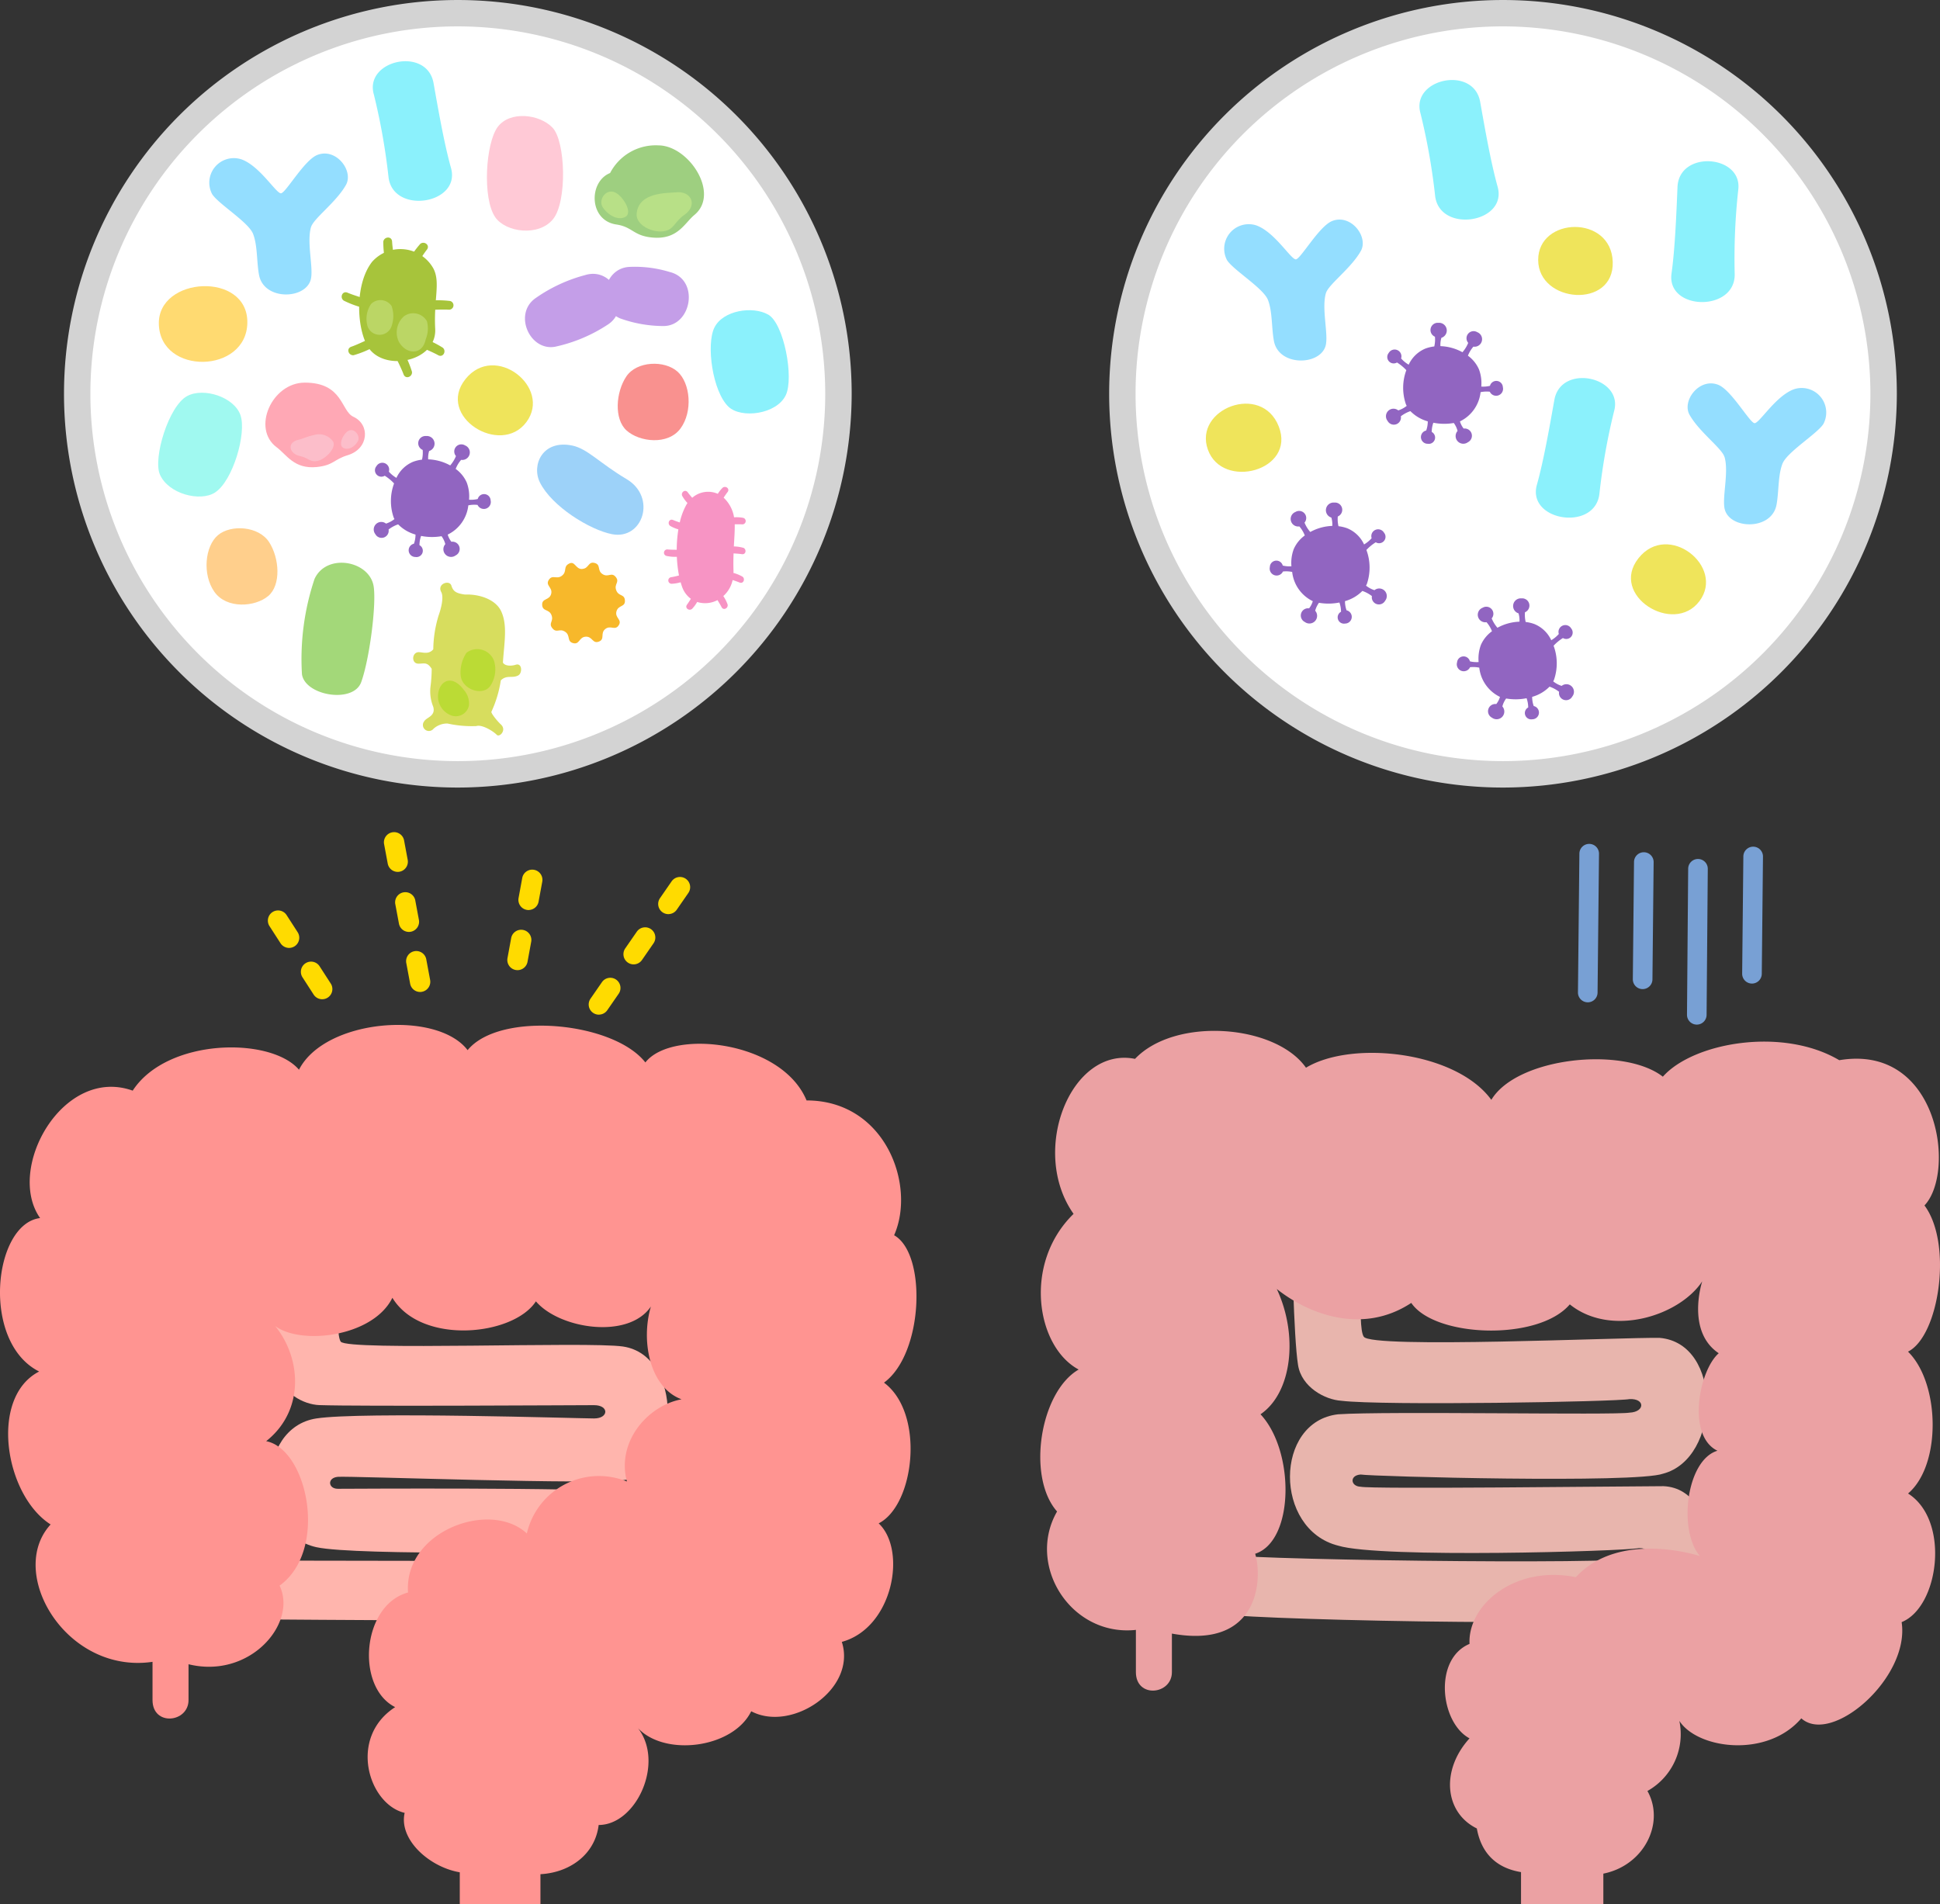 <?xml version="1.0" encoding="UTF-8"?>
<svg xmlns="http://www.w3.org/2000/svg" xmlns:xlink="http://www.w3.org/1999/xlink" id="グループ_85" data-name="グループ 85" width="223.345" height="219.262" viewBox="0 0 223.345 219.262">
  <rect x="0" y="0" width="223.345" height="219.262" fill="#333333" stroke="none"/>
  <defs>
    <clipPath id="clip-path">
      <rect id="長方形_116" data-name="長方形 116" width="223.345" height="219.262" fill="none"></rect>
    </clipPath>
  </defs>
  <g id="グループ_84" data-name="グループ 84" clip-path="url(#clip-path)">
    <path id="パス_2230" data-name="パス 2230" d="M109.794,422.124c-5.612.453-49.063.022-49.063.022v-6.72s44.567.075,46.369.075c1.368,0,1.315-1.1.053-1.1-1.654,0-28.36.51-32.988-.507-7.084-1.562-7.033-13.749,0-14.823,5.21-.8,30.273,0,31.973,0s1.745-1.53,0-1.53c-1.467,0-27.134.153-31.629-.007-1.82-.066-4.356-1.388-4.75-3.844-.5-3.148-.674-14.364-.674-14.364h7.884s-.781,9.809,0,10.9,28.455-.036,32.494.562c6.922,1.024,6.717,13.981.374,15.337-2.98.634-31.956-.453-33.206-.332s-1.111,1.377,0,1.377,28.019-.178,33.253.376c6.662.709,6.408,14.056-.09,14.576" transform="translate(-37.743 -235.744)" fill="#ffb5ad"></path>
    <path id="パス_2231" data-name="パス 2231" d="M101.773,352.967c4.559-3.339,4.946-14.843,1.163-16.971,2.546-5.764-1.017-15.519-10.08-15.523C90,313.582,77.345,312.194,74.3,316.1c-3.686-4.705-16.775-5.93-20.466-1.417-3.516-4.618-16.41-3.626-19.412,2.254-3.256-3.811-15.183-3.675-19.145,2.409C7.23,316.473.627,328.353,4.617,334.018c-5.394.651-6.833,14.305-.109,17.668-5.779,2.975-3.964,14.249,1.32,17.612C.385,375.221,8.574,388.165,19.6,384.641c8.005,3.764,14.877-3.524,12.587-8.3,5.647-4.068,3.237-15.7-1.544-16.633,4.836-3.829,3.929-10.569.288-14.068,1.926,3.206,11.788,2.533,14.244-2.443,3.321,5.478,13.931,4.4,16.522.409,2.7,3.175,10.65,4.422,13.239.595-1.184,4.006-.113,9.347,3.527,10.684-3.958.743-7.509,4.953-6.286,9.467a8.517,8.517,0,0,0-11.522,5.985c-4.215-3.93-14.173-.271-13.678,6.793-5.335,1.446-6.05,10.912-1.483,13.2-5.444,3.522-3.068,11.191,1.094,12.177-1.012,4.418,6.808,9.111,10.65,5.854,4.641,2.717,11.043.745,11.685-4.46,4.322,0,7.609-7.16,4.531-11.144,3.129,3.311,10.95,2.3,13.031-1.951,4.647,2.465,12.168-2.548,10.431-7.988,5.874-1.608,7.532-10.54,4.243-13.647,4.126-2.083,5.369-12.655.615-16.2" transform="translate(0 -193.764)" fill="#ff9491"></path>
    <path id="パス_2232" data-name="パス 2232" d="M50.533,504.786c0,2.615-4.146,3.049-4.146,0v-7.528h4.146Z" transform="translate(-28.828 -309.034)" fill="#ff9491"></path>
    <rect id="長方形_114" data-name="長方形 114" width="9.286" height="7.53" transform="translate(52.933 211.732)" fill="#ff9491"></rect>
    <path id="パス_2233" data-name="パス 2233" d="M111.116,47.835A43.823,43.823,0,1,1,67.293,4.013a43.823,43.823,0,0,1,43.824,43.822" transform="translate(-14.586 -2.494)" fill="#fff"></path>
    <path id="パス_2234" data-name="パス 2234" d="M64.8,90.683a45.341,45.341,0,1,1,45.343-45.342A45.393,45.393,0,0,1,64.8,90.683m0-87.645a42.3,42.3,0,1,0,42.3,42.3,42.351,42.351,0,0,0-42.3-42.3" transform="translate(-12.093)" fill="#d3d3d3"></path>
    <path id="パス_2235" data-name="パス 2235" d="M163.15,91.7c-2.935.542-4.834-3.766-2.284-5.576a17.818,17.818,0,0,1,5.7-2.664c3.408-1.071,5.431,3.842,2.684,5.663a17.851,17.851,0,0,1-6.1,2.577" transform="translate(-99.233 -51.777)" fill="#c49ee8"></path>
    <path id="パス_2236" data-name="パス 2236" d="M185.821,87.09c-2.759-1.138-2.086-5.765,1.038-5.936a13.678,13.678,0,0,1,4.646.585c3.47.848,2.548,6.26-.746,6.223a14.83,14.83,0,0,1-4.938-.872" transform="translate(-114.406 -50.421)" fill="#c49ee8"></path>
    <path id="パス_2237" data-name="パス 2237" d="M104.148,89.856c-.479-.346-.151-1.168.458-.9.656.285,2.175.74,2.175.74l-.252,1.033a11.366,11.366,0,0,1-2.381-.87" transform="translate(-64.583 -55.25)" fill="#a7c43b"></path>
    <path id="パス_2238" data-name="パス 2238" d="M116.547,72.723c.1-.583.981-.654,1.013.009.034.713.3,2.277.3,2.277l-1.037.232a11.4,11.4,0,0,1-.278-2.518" transform="translate(-72.419 -44.908)" fill="#a7c43b"></path>
    <path id="パス_2239" data-name="パス 2239" d="M106.561,104.94c-.588.067-.9-.761-.273-.977.678-.229,2.1-.918,2.1-.918l.511.932a11.422,11.422,0,0,1-2.343.963" transform="translate(-65.842 -64.04)" fill="#a7c43b"></path>
    <path id="パス_2240" data-name="パス 2240" d="M122.128,109.269c.078.584-.743.913-.971.29-.242-.674-.96-2.088-.96-2.088l.924-.529a11.311,11.311,0,0,1,1.007,2.326" transform="translate(-74.7 -66.463)" fill="#a7c43b"></path>
    <path id="パス_2241" data-name="パス 2241" d="M130.371,103.967c.439.394.028,1.177-.55.852-.62-.354-2.085-.961-2.085-.961l.357-1a11.289,11.289,0,0,1,2.278,1.109" transform="translate(-79.385 -63.924)" fill="#a7c43b"></path>
    <path id="パス_2242" data-name="パス 2242" d="M132.679,91.4a.508.508,0,0,1-.125,1.006c-.714-.05-2.3.036-2.3.036l-.11-1.057a11.316,11.316,0,0,1,2.533.016" transform="translate(-80.883 -56.747)" fill="#a7c43b"></path>
    <path id="パス_2243" data-name="パス 2243" d="M125.444,73.979c.458-.374,1.166.154.755.674-.444.559-1.271,1.911-1.271,1.911l-.934-.506a11.256,11.256,0,0,1,1.45-2.08" transform="translate(-77.059 -45.898)" fill="#a7c43b"></path>
    <path id="パス_2244" data-name="パス 2244" d="M110.762,77.2a4.35,4.35,0,0,1,7.033.821c.817,1.591.022,3.516.2,6.94.2,3.852-6.146,5.065-7.852,1.882-1.228-2.293-1.366-7.151.616-9.644" transform="translate(-67.892 -47.09)" fill="#a7c43b"></path>
    <path id="パス_2245" data-name="パス 2245" d="M121.558,95.6a1.816,1.816,0,0,1,2.585.6,3.261,3.261,0,0,1-.136,2.088c-.372,1.879-2.248,1.777-3.09.289a2.473,2.473,0,0,1,.641-2.982" transform="translate(-74.996 -59.222)" fill="#bbd665"></path>
    <path id="パス_2246" data-name="パス 2246" d="M112.01,91.718a1.539,1.539,0,0,1,2.358.251,3.51,3.51,0,0,1-.042,2.41,1.461,1.461,0,0,1-2.719-.058,3.028,3.028,0,0,1,.4-2.6" transform="translate(-69.282 -56.725)" fill="#bbd665"></path>
    <path id="パス_2247" data-name="パス 2247" d="M90.846,120.324c-1.447-.663-1.178-3.931-5.595-3.931-3.785,0-6.145,5.292-3.235,7.447,1.151.85,2.006,2.539,4.625,2.27,1.926-.2,1.941-.875,3.552-1.361,2.443-.738,2.6-3.531.653-4.425" transform="translate(-50.162 -72.336)" fill="#ffa8b5"></path>
    <path id="パス_2248" data-name="パス 2248" d="M89.479,134.692c.986.212,1.147.75,2.04.543s2.119-1.461,1.765-2.2a1.963,1.963,0,0,0-2.262-.752c-.709.133-1.179.4-1.79.544-1.288.313-1.041,1.59.247,1.861" transform="translate(-54.926 -82.173)" fill="#fcbeca"></path>
    <path id="パス_2249" data-name="パス 2249" d="M104.413,131.019c-.556.459-.991,1.556-.446,1.856s1.261-.023,1.683-.743c.372-.636-.486-1.733-1.238-1.113" transform="translate(-64.457 -81.311)" fill="#fcbeca"></path>
    <path id="パス_2250" data-name="パス 2250" d="M137.478,186.7c-.515.165-1.248.161-1.475-.251.142-2.242.564-4.32-.217-5.941-.627-1.31-2.461-1.958-4.149-1.891-1.024-.142-1.352-.352-1.569-1.032-.222-.7-1.682-.206-1.164.748.321.59-.037,1.957-.307,2.7a13.816,13.816,0,0,0-.611,3.892c-.614.718-1.413.224-1.849.349-.634.183-.634,1.272.1,1.3.653.026,1.02-.26,1.566.594a16.588,16.588,0,0,1-.124,1.95,4.708,4.708,0,0,0,.305,2.429c.292,1.083-.775,1.2-1.042,1.661a.688.688,0,0,0,1.075.86,2.324,2.324,0,0,1,1.61-.6,13.025,13.025,0,0,0,3.324.293c.614-.21,1.909.556,2.346,1.011.314.326,1.176-.548.468-1.2-.488-.452-1.157-1.331-1.087-1.46a13.349,13.349,0,0,0,1.081-3.609c.7-.688,1.334-.189,2.029-.587.468-.275.435-1.455-.31-1.217" transform="translate(-78.104 -110.158)" fill="#d7dd5e"></path>
    <path id="パス_2251" data-name="パス 2251" d="M134.741,211.054a1.542,1.542,0,0,0,2.039-1.122,2.343,2.343,0,0,0-.587-1.817c-1.354-1.824-2.8-1.074-2.962.517a2.342,2.342,0,0,0,1.509,2.421" transform="translate(-82.795 -128.677)" fill="#bbdb35"></path>
    <path id="パス_2252" data-name="パス 2252" d="M143.946,198.828a2.055,2.055,0,0,0-3.174-.988,4,4,0,0,0-.672,2.727c.252,1.6,2.681,2.35,3.472.988a3.414,3.414,0,0,0,.374-2.727" transform="translate(-87.054 -122.688)" fill="#bbdb35"></path>
    <path id="パス_2253" data-name="パス 2253" d="M91.68,184.034c.377,2.476,5.919,3.389,6.82.9.933-2.572,1.751-8.761,1.443-10.969-.423-3.032-5.444-3.944-6.819-.906a29.052,29.052,0,0,0-1.444,10.974" transform="translate(-56.916 -106.389)" fill="#a3d879"></path>
    <path id="パス_2254" data-name="パス 2254" d="M182.644,47.406a5.918,5.918,0,0,1,5.556-3.184c3.5.01,7.131,5.548,4.151,8.009-1.176.976-1.928,2.888-4.88,2.6-2.166-.207-2.238-1.224-4.118-1.5-3.167-.476-3.2-4.929-.709-5.926" transform="translate(-112.405 -27.483)" fill="#9ecf80"></path>
    <path id="パス_2255" data-name="パス 2255" d="M199.128,61.051c-1.2.843-1.166,1.728-2.426,1.9s-3.153-.7-3.071-1.985c.167-2.578,3.615-2.4,4.48-2.5,1.828-.222,2.583,1.5,1.017,2.593" transform="translate(-120.336 -36.318)" fill="#b8e087"></path>
    <path id="パス_2256" data-name="パス 2256" d="M184.731,58.522c.889.652,1.7,2.216.95,2.651s-1.863-.022-2.6-1.044c-.651-.9.444-2.471,1.648-1.607" transform="translate(-113.661 -36.214)" fill="#b8e087"></path>
    <path id="パス_2257" data-name="パス 2257" d="M140.111,112.735c3.392-4.28,10,.952,7.024,4.939s-10.417-.66-7.024-4.939" transform="translate(-86.536 -69.069)" fill="#efe45b"></path>
    <path id="パス_2258" data-name="パス 2258" d="M163.675,139.6c-.991-2,.307-4.951,3.728-4.242,1.76.368,3.132,2.01,6.249,3.861,3.506,2.082,1.876,7.036-1.677,6.345-2.558-.5-6.933-3.2-8.3-5.964" transform="translate(-101.519 -84.055)" fill="#9dd2f9"></path>
    <path id="パス_2259" data-name="パス 2259" d="M69.93,168.5c1.493-1.265,1.295-4.355.1-6.206s-4.4-2.06-5.892-.8-1.82,4.517-.409,6.522,4.709,1.748,6.2.48" transform="translate(-39.048 -99.872)" fill="#ffcf8c"></path>
    <path id="パス_2260" data-name="パス 2260" d="M194.753,111.553c-1.477-1.325-4.685-1.237-5.891.565s-1.437,4.9.04,6.223,4.763,1.717,6.2-.238,1.137-5.219-.344-6.55" transform="translate(-116.759 -68.766)" fill="#f9918f"></path>
    <path id="パス_2261" data-name="パス 2261" d="M48.312,91.42c-.148-5.506,10.245-6.088,10.188-.185s-10.031,6.1-10.188.185" transform="translate(-30.024 -54.096)" fill="#ffda71"></path>
    <path id="パス_2262" data-name="パス 2262" d="M113.5,22.42c-1.079-3.947,6.131-5.512,6.885-1.271.556,3.143,1.235,7.012,2.008,9.768,1.164,4.159-6.635,5.4-7.19,1.086a72.886,72.886,0,0,0-1.7-9.583" transform="translate(-70.471 -11.575)" fill="#8bf1fc"></path>
    <path id="パス_2263" data-name="パス 2263" d="M149.334,36.55c1.392-1.879,4.8-1.491,6.308.076s1.708,8.511.065,10.54-5.444,1.535-6.659-.227c-1.491-2.161-1.112-8.5.285-10.389" transform="translate(-92.036 -21.932)" fill="#ffc9d6"></path>
    <path id="パス_2264" data-name="パス 2264" d="M75.314,55.2c.285-1.012,2.869-2.838,4.017-4.855.933-1.633-1.128-4.33-3.295-3.467-1.516.605-3.644,4.412-4.183,4.414-.572,0-2.47-3.214-4.6-3.929a2.825,2.825,0,0,0-3.319,4.021c.74,1.154,4.191,3.228,4.716,4.585s.4,3.219.683,4.721c.548,2.941,5.283,2.854,5.946.571.368-1.269-.48-4.251.032-6.062" transform="translate(-39.512 -29.033)" fill="#94deff"></path>
    <path id="パス_2265" data-name="パス 2265" d="M127.115,140.034a.754.754,0,0,0-1.482-.142,3.217,3.217,0,0,1-1,.082,4.538,4.538,0,0,0-.262-1.966,3.823,3.823,0,0,0-1.278-1.58,3.534,3.534,0,0,1,.629-1.043.867.867,0,0,0,.449-1.664.816.816,0,0,0-1.045,1.228,3.9,3.9,0,0,1-.663,1.077,5.646,5.646,0,0,0-2.536-.7,2.756,2.756,0,0,1,.11-.959.884.884,0,0,0-.343-1.725.834.834,0,0,0-.4,1.6,3.55,3.55,0,0,1-.079,1.119,4.444,4.444,0,0,0-1.013.241,3.667,3.667,0,0,0-1.932,1.859,3.594,3.594,0,0,1-.872-.718.785.785,0,0,0-1.426-.634.739.739,0,0,0,.953,1.105A5.182,5.182,0,0,1,116,138.1a5.83,5.83,0,0,0-.056,3.895,1.85,1.85,0,0,0,.1.209,3.069,3.069,0,0,1-.972.521.869.869,0,0,0-1.227,1.215.818.818,0,0,0,1.523-.538,3.869,3.869,0,0,1,1.1-.591,4.5,4.5,0,0,0,2,1.175,3.081,3.081,0,0,1-.181,1.056.772.772,0,0,0,.171,1.526.728.728,0,0,0,.466-1.36,3.179,3.179,0,0,1,.187-1.064,6.439,6.439,0,0,0,2.353.031,2.7,2.7,0,0,1,.435.915.885.885,0,0,0,1.186,1.3.834.834,0,0,0-.485-1.575,2.475,2.475,0,0,1-.425-.825,4.253,4.253,0,0,0,2.373-3.366,3.4,3.4,0,0,1,1.063-.051.8.8,0,0,0,1.5-.539" transform="translate(-70.632 -82.435)" fill="#9165c1"></path>
    <path id="パス_2266" data-name="パス 2266" d="M169.509,171.882c.785-.042.67-.892,1.43-.687s.249.857.908,1.285,1.025-.28,1.52.33-.224.8.058,1.536.959.393,1,1.177-.77.491-.975,1.25.689.936.26,1.6-.936-.062-1.548.431,0,1.166-.737,1.447-.727-.605-1.513-.566-.694.946-1.453.741-.265-.882-.924-1.312-.966.209-1.461-.4.181-.771-.1-1.506-1.036-.4-1.076-1.184.832-.5,1.035-1.262-.7-.958-.271-1.618.911,0,1.524-.489.1-1.006.79-1.375c.713-.383.748.651,1.533.612" transform="translate(-102.48 -106.374)" fill="#f7b82b"></path>
    <path id="パス_2267" data-name="パス 2267" d="M211.078,155.125A4.365,4.365,0,0,0,210,154.97c.056-.991.118-1.823.1-2.547.315-.008.649-.009.871.006a.381.381,0,0,0,.094-.753,4.186,4.186,0,0,0-1.04-.06,3.973,3.973,0,0,0-1.2-2.261c.157-.24.323-.481.449-.638.307-.39-.224-.785-.565-.506a3.664,3.664,0,0,0-.556.7,2.771,2.771,0,0,0-2.945.457c-.2-.226-.392-.461-.515-.63-.29-.4-.815,0-.64.407a4.2,4.2,0,0,0,.61.829c-.029.042-.061.081-.088.125a7.493,7.493,0,0,0-.8,2.11c-.284-.093-.573-.2-.764-.28-.455-.2-.7.416-.343.676a4.192,4.192,0,0,0,.945.4,15.429,15.429,0,0,0-.189,2.349c-.36,0-.788-.009-1.052-.038a.38.38,0,0,0-.12.749,4.794,4.794,0,0,0,1.187.1,14.289,14.289,0,0,0,.246,2.149c-.326.083-.685.169-.923.2a.381.381,0,0,0,.073.755,4.225,4.225,0,0,0,1.04-.173c.064.219.129.428.2.615a2.882,2.882,0,0,0,.976,1.289c-.153.249-.316.5-.439.667-.295.4.246.777.581.488a3.946,3.946,0,0,0,.584-.791,3.045,3.045,0,0,0,2.34-.214c.173.282.359.59.464.8.219.444.8.131.7-.3a4.4,4.4,0,0,0-.494-.967,3.407,3.407,0,0,0,1.072-1.843c.29.095.591.2.789.282.457.194.7-.423.338-.678a4.427,4.427,0,0,0-1.033-.424c0-.075.012-.143.009-.22-.026-.747-.016-1.412.006-2.028.338.021.711.049.95.087.491.077.573-.581.161-.741" transform="translate(-125.515 -92.051)" fill="#f794c4"></path>
    <path id="パス_2268" data-name="パス 2268" d="M57.583,122.035c-.729-2.072-4.214-3.206-6.12-2.195-2.149,1.136-3.96,7.186-3.152,9.04.985,2.258,4.648,3.164,6.335,2.081,2.07-1.326,3.671-6.849,2.937-8.926" transform="translate(-29.903 -74.244)" fill="#a0f9f0"></path>
    <path id="パス_2269" data-name="パス 2269" d="M216.6,96.356c.969-1.973,4.4-2.515,6.2-1.483s2.979,7.27,2.012,9.278c-1.069,2.22-5.138,2.71-6.591,1.328-1.835-1.748-2.594-7.145-1.623-9.123" transform="translate(-134.35 -58.643)" fill="#8bf1fc"></path>
    <path id="パス_2270" data-name="パス 2270" d="M87.782,287.178a1.17,1.17,0,0,1-1.039-.536l-1.271-1.969a1.172,1.172,0,1,1,1.969-1.271l1.271,1.969a1.172,1.172,0,0,1-.349,1.62,1.159,1.159,0,0,1-.581.186m-3.811-5.91a1.171,1.171,0,0,1-1.04-.536l-1.271-1.97a1.172,1.172,0,0,1,1.97-1.271l1.271,1.97a1.172,1.172,0,0,1-.93,1.806" transform="translate(-50.634 -172.121)" fill="#ffdb00"></path>
    <path id="パス_2271" data-name="パス 2271" d="M180.272,282.643a1.173,1.173,0,0,1-1.016-1.838l1.334-1.928a1.172,1.172,0,0,1,1.927,1.333l-1.333,1.928a1.171,1.171,0,0,1-.912.5m4-5.785a1.174,1.174,0,0,1-1.017-1.838l1.334-1.929a1.172,1.172,0,0,1,1.928,1.333l-1.333,1.929a1.172,1.172,0,0,1-.912.505m4-5.785a1.173,1.173,0,0,1-1.016-1.838l1.333-1.928a1.172,1.172,0,1,1,1.928,1.333l-1.334,1.929a1.166,1.166,0,0,1-.911.5" transform="translate(-111.274 -165.811)" fill="#ffdb00"></path>
    <path id="パス_2272" data-name="パス 2272" d="M120.961,271.417a1.172,1.172,0,0,1-1.2-.957l-.429-2.3a1.172,1.172,0,1,1,2.3-.43l.43,2.3a1.172,1.172,0,0,1-.937,1.367,1.2,1.2,0,0,1-.164.019m-1.289-6.913a1.172,1.172,0,0,1-1.2-.956l-.43-2.3a1.172,1.172,0,0,1,2.3-.43l.43,2.3a1.172,1.172,0,0,1-.937,1.367,1.218,1.218,0,0,1-.163.019m-1.29-6.913a1.172,1.172,0,0,1-1.2-.956l-.43-2.3a1.172,1.172,0,0,1,2.3-.43l.429,2.3a1.172,1.172,0,0,1-.937,1.367,1.11,1.11,0,0,1-.164.019" transform="translate(-72.544 -157.198)" fill="#ffdb00"></path>
    <path id="パス_2273" data-name="パス 2273" d="M155.525,276.121a1.216,1.216,0,0,1-.266-.018,1.172,1.172,0,0,1-.941-1.365l.424-2.306a1.172,1.172,0,0,1,2.306.424l-.424,2.306a1.172,1.172,0,0,1-1.1.959M156.8,269.2a1.22,1.22,0,0,1-.266-.018,1.172,1.172,0,0,1-.941-1.365l.423-2.306a1.172,1.172,0,1,1,2.306.424l-.424,2.3a1.171,1.171,0,0,1-1.1.96" transform="translate(-95.893 -164.415)" fill="#ffdb00"></path>
    <path id="パス_2274" data-name="パス 2274" d="M421.247,419.966c-5.877,1.528-51.47.39-51.455-.274v-6.861c-.017.713,46.742,1.341,48.629.509,1.43-.064,1.379-1.184.057-1.123-1.734.345-29.751,1.2-34.6-.287-7.429-1.868-7.375-14.3,0-15.127,5.464-.374,31.758.12,33.538-.188,1.785-.078,1.828-1.643,0-1.561-1.535.308-28.463.776-33.178.192-1.91-.122-4.57-1.578-4.98-4.1-.528-3.236-.707-14.691-.707-14.691q4.134.178,8.268.283s-.817,9.99,0,11.126c.816,1.409,29.85.057,34.081.141,7.254.641,7.036,13.875.391,15.634-3.114,1.14-33.517.326-34.828.1-1.314.087-1.165,1.375,0,1.405,1.162.292,29.4-.042,34.878-.063,6.98.327,6.718,13.969-.092,14.883" transform="translate(-229.817 -233.956)" fill="#e8b5ad"></path>
    <path id="パス_2275" data-name="パス 2275" d="M349.622,496.291c0,2.616-4.146,3.05-4.146,0v-7.528h4.146Z" transform="translate(-214.705 -303.755)" fill="#eba1a3"></path>
    <path id="パス_2276" data-name="パス 2276" d="M416.306,350.509c3.582-1.8,5.167-12.44,1.89-16.83,3.654-3.871,1.63-18.643-9.809-16.726-6.551-3.876-16.845-2.025-20.31,1.9-4.533-3.534-16.8-2.247-19.747,2.666-4.086-5.612-16.075-6.881-21.339-3.7-3.51-5-15.059-5.885-19.683-1.019-7.366-1.48-12.19,10.594-7.074,17.848-5.848,5.7-4.294,15.307.586,17.925-4.454,2.577-6,12.367-2.486,16.344-3.8,6.625,2.294,15.455,10.483,13.381,12.573,3.867,13.3-5.188,12.326-8.515,4.534-1.471,4.56-11.841.613-16.058,3.655-2.5,4.359-9.128,1.873-14.43,3.31,2.652,9.648,5.448,15.485,1.606,2.7,3.99,14.633,4.432,18.249.167,4.738,3.824,12.612,1.351,15.247-2.655,0,0-1.9,5.742,1.9,8.283-2.282,1.99-3.7,9.516-.147,11.227-3.549,1.035-4.581,9.1-2.018,12.13,0,0-9.214-3.075-14.286,2.427-7.087-1.421-12.468,3.259-12.239,7.683-4.186,1.76-3.365,9.082,0,10.876-3.357,3.693-2.853,8.562.84,10.375.671,3.726,3.514,5.987,9.827,4.886,7.738,2.367,12.446-4.526,9.814-9.2a7.5,7.5,0,0,0,3.676-8.072c2.1,3.255,10.111,4.31,14.038-.293,3.512,3.144,12.523-4.69,11.551-11.079,4.309-1.737,5.62-11.712.74-14.809,3.87-3.293,3.678-12.709,0-16.329" transform="translate(-196.638 -194.877)" fill="#eba1a3"></path>
    <rect id="長方形_115" data-name="長方形 115" width="9.477" height="7.686" transform="translate(175.11 211.576)" fill="#eba1a3"></rect>
    <path id="パス_2277" data-name="パス 2277" d="M429,47.835A43.823,43.823,0,1,1,385.179,4.013,43.823,43.823,0,0,1,429,47.835" transform="translate(-212.145 -2.494)" fill="#fff"></path>
    <path id="パス_2278" data-name="パス 2278" d="M382.683,90.683a45.341,45.341,0,1,1,45.343-45.342,45.393,45.393,0,0,1-45.343,45.342m0-87.645a42.3,42.3,0,1,0,42.3,42.3,42.351,42.351,0,0,0-42.3-42.3" transform="translate(-209.65)" fill="#d3d3d3"></path>
    <path id="パス_2279" data-name="パス 2279" d="M496.918,167.178c3.392-4.279,10,.953,7.021,4.939s-10.414-.66-7.021-4.939" transform="translate(-308.284 -102.904)" fill="#efe45b"></path>
    <path id="パス_2280" data-name="パス 2280" d="M375.153,125.424c-1.983-5.087-9.835-2.03-8.165,2.655s10.149,2.433,8.165-2.655" transform="translate(-227.931 -76.312)" fill="#efe45b"></path>
    <path id="パス_2281" data-name="パス 2281" d="M476.415,73.057c-.181-5.458-8.6-5.181-8.583-.207s8.765,5.666,8.583.207" transform="translate(-290.747 -42.908)" fill="#efe45b"></path>
    <path id="パス_2282" data-name="パス 2282" d="M431.827,28.134c-1.08-3.947,6.13-5.511,6.883-1.271.558,3.143,1.237,7.013,2.009,9.768,1.164,4.16-6.634,5.4-7.192,1.086a72.54,72.54,0,0,0-1.7-9.583" transform="translate(-268.302 -15.126)" fill="#8bf1fc"></path>
    <path id="パス_2283" data-name="パス 2283" d="M476.136,118.795c1.079-3.948-6.131-5.511-6.883-1.271-.558,3.144-1.236,7.013-2.01,9.769-1.164,4.16,6.636,5.4,7.192,1.086a72.628,72.628,0,0,1,1.7-9.583" transform="translate(-290.307 -71.469)" fill="#8bf1fc"></path>
    <path id="パス_2284" data-name="パス 2284" d="M516.016,52.361c.542-4.056-6.811-4.643-6.992-.341-.132,3.19-.29,7.115-.687,9.949-.6,4.277,7.3,4.462,7.273.116a72.63,72.63,0,0,1,.406-9.725" transform="translate(-315.9 -30.482)" fill="#8bf1fc"></path>
    <path id="パス_2285" data-name="パス 2285" d="M383.987,75.282c.285-1.011,2.868-2.838,4.016-4.854.934-1.634-1.126-4.33-3.295-3.467-1.516.606-3.643,4.412-4.182,4.414-.573,0-2.471-3.213-4.6-3.929a2.826,2.826,0,0,0-3.318,4.022c.74,1.153,4.191,3.228,4.715,4.584s.4,3.219.684,4.721c.548,2.941,5.283,2.854,5.945.572.368-1.269-.479-4.251.033-6.062" transform="translate(-231.345 -41.511)" fill="#94deff"></path>
    <path id="パス_2286" data-name="パス 2286" d="M517.529,125.112c-.284-1.012-2.868-2.839-4.017-4.855-.933-1.634,1.128-4.33,3.3-3.467,1.515.605,3.642,4.411,4.182,4.414.572,0,2.47-3.213,4.6-3.928a2.825,2.825,0,0,1,3.319,4.021c-.74,1.153-4.193,3.228-4.716,4.585s-.4,3.218-.682,4.721c-.549,2.942-5.285,2.854-5.946.572-.368-1.27.479-4.251-.032-6.062" transform="translate(-318.992 -72.479)" fill="#94deff"></path>
    <path id="パス_2287" data-name="パス 2287" d="M434.978,105.611a.754.754,0,0,0-1.483-.142,3.24,3.24,0,0,1-1,.083,4.523,4.523,0,0,0-.262-1.966A3.833,3.833,0,0,0,430.957,102a3.528,3.528,0,0,1,.63-1.043.867.867,0,0,0,.449-1.664.817.817,0,0,0-1.046,1.229,3.863,3.863,0,0,1-.663,1.077,5.643,5.643,0,0,0-2.536-.7,2.723,2.723,0,0,1,.111-.959.885.885,0,0,0-.342-1.726.834.834,0,0,0-.4,1.6,3.5,3.5,0,0,1-.077,1.119,4.424,4.424,0,0,0-1.013.241,3.673,3.673,0,0,0-1.934,1.859,3.536,3.536,0,0,1-.872-.719.784.784,0,0,0-1.425-.633.738.738,0,0,0,.952,1.1,5.218,5.218,0,0,1,1.074.885,5.83,5.83,0,0,0-.056,3.9,1.85,1.85,0,0,0,.1.209,3.03,3.03,0,0,1-.973.522.868.868,0,0,0-1.226,1.215.818.818,0,0,0,1.524-.537,3.8,3.8,0,0,1,1.1-.592,4.509,4.509,0,0,0,2,1.175,3.108,3.108,0,0,1-.181,1.056.772.772,0,0,0,.172,1.526.727.727,0,0,0,.465-1.359,3.157,3.157,0,0,1,.187-1.064,6.464,6.464,0,0,0,2.353.031,2.647,2.647,0,0,1,.434.915.885.885,0,0,0,1.187,1.3.834.834,0,0,0-.485-1.574,2.436,2.436,0,0,1-.427-.826,4.255,4.255,0,0,0,2.375-3.366,3.417,3.417,0,0,1,1.062-.05.8.8,0,0,0,1.5-.539" transform="translate(-261.96 -61.042)" fill="#9165c1"></path>
    <path id="パス_2288" data-name="パス 2288" d="M386.194,160.278a.754.754,0,0,1,1.483-.141,3.22,3.22,0,0,0,1,.083,4.547,4.547,0,0,1,.262-1.967,3.835,3.835,0,0,1,1.277-1.581,3.492,3.492,0,0,0-.628-1.042.867.867,0,0,1-.448-1.664.816.816,0,0,1,1.044,1.228,3.853,3.853,0,0,0,.663,1.077,5.655,5.655,0,0,1,2.536-.7,2.769,2.769,0,0,0-.109-.959.884.884,0,0,1,.341-1.726.834.834,0,0,1,.4,1.6,3.524,3.524,0,0,0,.08,1.119,4.424,4.424,0,0,1,1.01.24,3.667,3.667,0,0,1,1.935,1.86,3.537,3.537,0,0,0,.871-.719.785.785,0,0,1,1.426-.634.739.739,0,0,1-.952,1.105,5.234,5.234,0,0,0-1.075.885,5.83,5.83,0,0,1,.057,3.9,2.113,2.113,0,0,1-.1.209,3.03,3.03,0,0,0,.971.521.869.869,0,0,1,1.228,1.216.818.818,0,0,1-1.523-.537,3.843,3.843,0,0,0-1.1-.592,4.5,4.5,0,0,1-2,1.175,3.066,3.066,0,0,0,.182,1.056.773.773,0,0,1-.172,1.526.727.727,0,0,1-.465-1.359,3.241,3.241,0,0,0-.187-1.065,6.423,6.423,0,0,1-2.353.032,2.734,2.734,0,0,0-.436.915.885.885,0,0,1-1.186,1.3.834.834,0,0,1,.485-1.575,2.455,2.455,0,0,0,.426-.826,4.257,4.257,0,0,1-2.374-3.367,3.4,3.4,0,0,0-1.063-.05.8.8,0,0,1-1.5-.539" transform="translate(-240 -95.016)" fill="#9165c1"></path>
    <path id="パス_2289" data-name="パス 2289" d="M443.128,189.415a.753.753,0,0,1,1.482-.142,3.252,3.252,0,0,0,1,.082,4.544,4.544,0,0,1,.261-1.966,3.833,3.833,0,0,1,1.278-1.58,3.511,3.511,0,0,0-.629-1.043.866.866,0,0,1-.448-1.664.816.816,0,0,1,1.043,1.228,3.948,3.948,0,0,0,.663,1.077,5.655,5.655,0,0,1,2.537-.7,2.822,2.822,0,0,0-.109-.959.884.884,0,0,1,.341-1.725.834.834,0,0,1,.4,1.6,3.607,3.607,0,0,0,.08,1.119,4.358,4.358,0,0,1,1.011.24,3.669,3.669,0,0,1,1.935,1.859,3.6,3.6,0,0,0,.871-.718.785.785,0,0,1,1.427-.633.738.738,0,0,1-.953,1.1,5.145,5.145,0,0,0-1.075.886,5.828,5.828,0,0,1,.056,3.895,2.193,2.193,0,0,1-.1.209,3.025,3.025,0,0,0,.971.521.869.869,0,0,1,1.228,1.215.817.817,0,0,1-1.523-.536,3.83,3.83,0,0,0-1.1-.592,4.5,4.5,0,0,1-2,1.175,3.12,3.12,0,0,0,.181,1.057.772.772,0,0,1-.171,1.525.728.728,0,0,1-.465-1.36,3.221,3.221,0,0,0-.188-1.064,6.434,6.434,0,0,1-2.352.031,2.658,2.658,0,0,0-.435.916.885.885,0,0,1-1.187,1.3.835.835,0,0,1,.485-1.575,2.436,2.436,0,0,0,.427-.825A4.256,4.256,0,0,1,445.686,190a3.406,3.406,0,0,0-1.062-.05.8.8,0,0,1-1.5-.539" transform="translate(-275.383 -113.124)" fill="#9165c1"></path>
    <path id="パス_2290" data-name="パス 2290" d="M514.221,280.369h-.008a1.13,1.13,0,0,1-1.121-1.139l.136-16.812a1.13,1.13,0,0,1,1.129-1.12h.01a1.129,1.129,0,0,1,1.119,1.138l-.137,16.813a1.129,1.129,0,0,1-1.129,1.12" transform="translate(-318.875 -162.391)" fill="#78a0d4"></path>
    <path id="パス_2291" data-name="パス 2291" d="M497.745,275.014h-.011a1.13,1.13,0,0,1-1.118-1.141l.137-13.5a1.13,1.13,0,0,1,1.129-1.118h.013a1.13,1.13,0,0,1,1.117,1.141l-.137,13.5a1.129,1.129,0,0,1-1.13,1.118" transform="translate(-308.635 -161.123)" fill="#78a0d4"></path>
    <path id="パス_2292" data-name="パス 2292" d="M531,273.326h-.012a1.129,1.129,0,0,1-1.117-1.142l.137-13.5a1.13,1.13,0,0,1,1.13-1.118h.011a1.13,1.13,0,0,1,1.118,1.141l-.138,13.5A1.129,1.129,0,0,1,531,273.326" transform="translate(-329.302 -160.074)" fill="#78a0d4"></path>
    <path id="パス_2293" data-name="パス 2293" d="M481.057,274.947h-.012a1.128,1.128,0,0,1-1.117-1.141l.165-15.983a1.13,1.13,0,0,1,1.13-1.117h.011a1.129,1.129,0,0,1,1.118,1.14l-.166,15.984a1.129,1.129,0,0,1-1.129,1.118" transform="translate(-298.264 -159.536)" fill="#78a0d4"></path>
  </g>
</svg>
